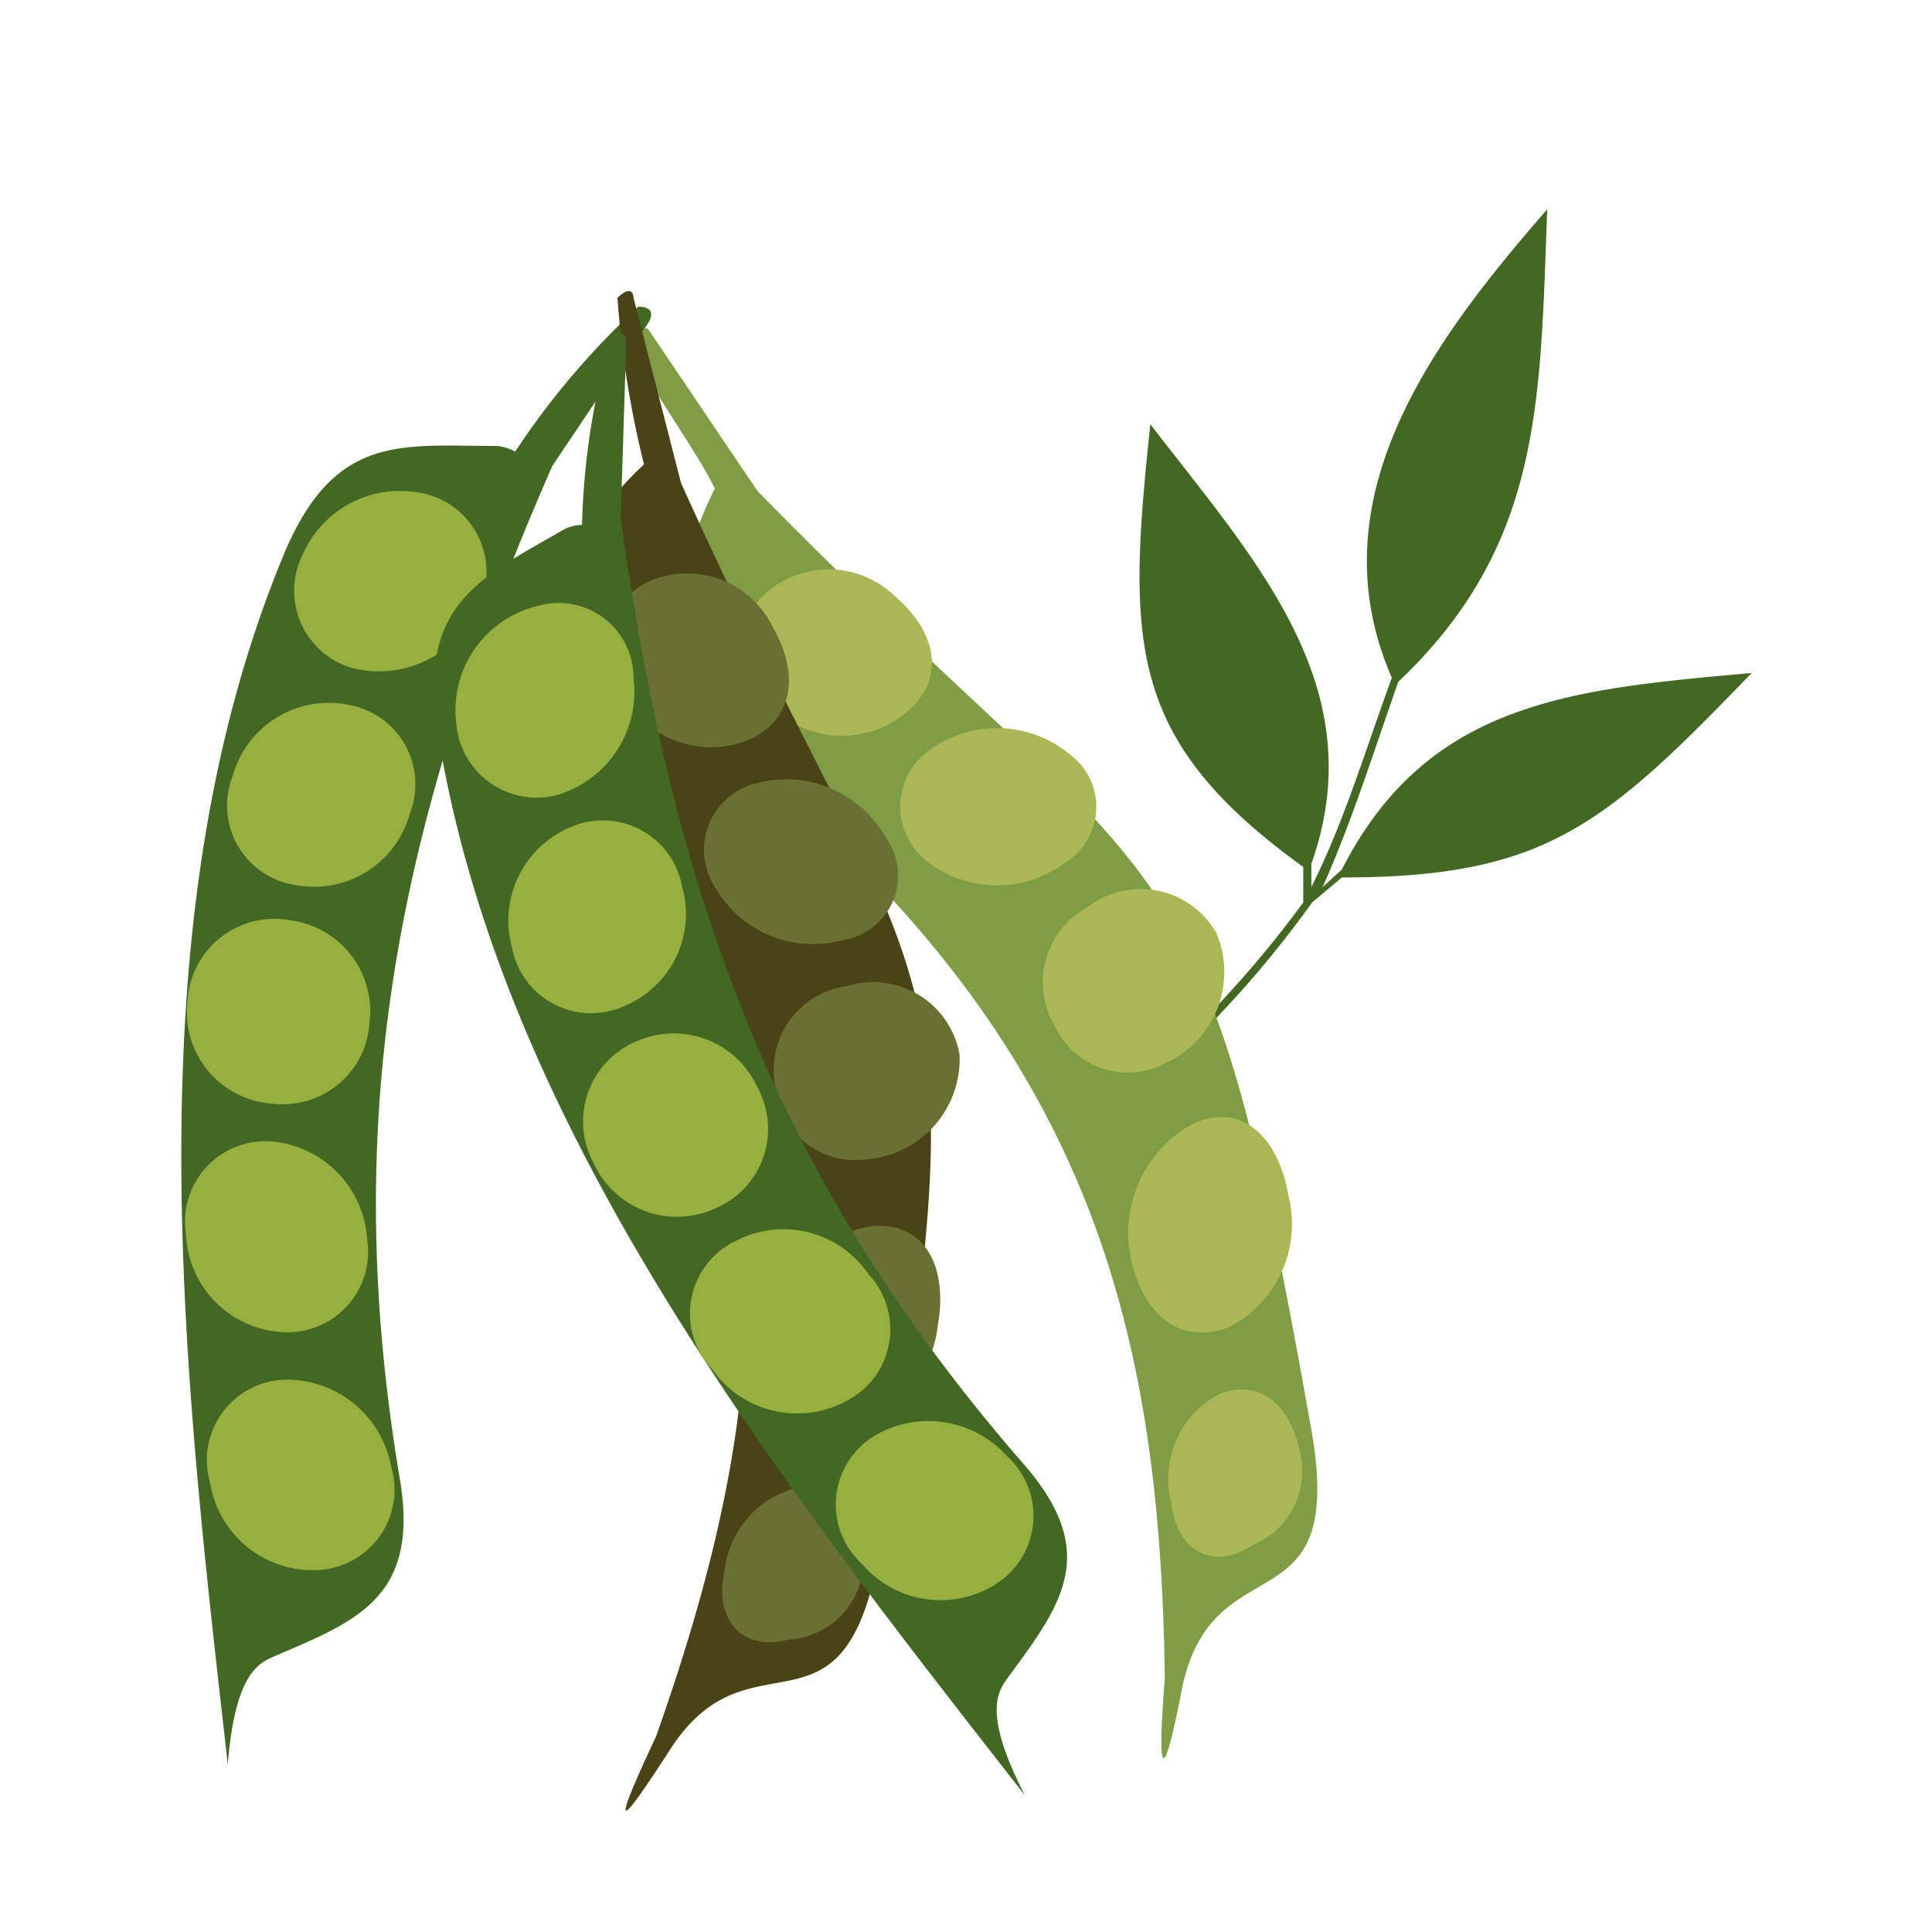 <svg id="f690e1bb-8675-44bf-a146-6be080b1a898" data-name="Layer 1" xmlns="http://www.w3.org/2000/svg" viewBox="0 0 24 24">
  <title>crop_pigeonpea</title>
  <path d="M16.67,10.8l-.24.22c.37-.83.64-1.7.94-2.55C19.16,6.77,19.13,5,19.22,2.6c-1.41,1.62-2.9,3.59-1.93,5.82-.32.87-.58,1.76-1,2.6l0-.29c.78-2.2-.71-3.78-2-5.46C14,8,14,9.19,16.19,10.77l0,.44a13.45,13.45,0,0,1-2.66,2.72s0,.05,0,.06v0s0,0,.08,0a13.14,13.14,0,0,0,2.69-2.78l.37-.31c2.51,0,3.25-.63,5.09-2.54C19.55,8.56,17.74,8.7,16.67,10.8Z" style="fill: #436823"/>
  <path d="M16.29,17.76C14.92,10,14.56,11.36,9.41,6.1l-1.35-2S8,4,7.88,4.21s.72,1.27,1,1.86c0,0-1.16,2.13.22,3.25,4.37,3.55,5.31,7,5.37,11.53-.11,1.36,0,1.25.22.09C15.09,19.14,16.73,20.26,16.29,17.76Z" style="fill: #7f9d45"/>
  <path d="M11.11,7.4a1.18,1.18,0,0,0-1.63,0,.92.92,0,0,0,.17,1.44,1.24,1.24,0,0,0,1.62,0C11.76,8.43,11.63,7.84,11.11,7.4Z" style="fill: #abb755"/>
  <path d="M13.3,9.38a1.42,1.42,0,0,0-1.77-.05.86.86,0,0,0,0,1.38,1.41,1.41,0,0,0,1.71,0A.81.81,0,0,0,13.3,9.38Z" style="fill: #abb755"/>
  <path d="M14.49,13.2a1.24,1.24,0,0,0,.62-1.61,1.08,1.08,0,0,0-1.6-.32,1.06,1.06,0,0,0-.41,1.47A1,1,0,0,0,14.49,13.2Z" style="fill: #abb755"/>
  <path d="M15.26,16.49A1.44,1.44,0,0,0,16,14.83c-.11-.65-.54-1.16-1.18-.87a1.54,1.54,0,0,0-.77,1.68C14.18,16.26,14.61,16.73,15.26,16.49Z" style="fill: #abb755"/>
  <path d="M16.14,18c-.11-.52-.48-.89-1-.68a1.19,1.19,0,0,0-.59,1.35c.07.59.51.85,1,.53A1,1,0,0,0,16.14,18Z" style="fill: #abb755"/>
  <path d="M7.93,3.81A9.72,9.72,0,0,0,6.4,5.61a.63.63,0,0,0-.22-.07c-1.18,0-2-.16-2.63,1.29C1.61,11.44,2.27,17,2.83,21.92c.09-1.17.41-1.27.59-1.35,1-.43,1.79-.72,1.55-2.18-.78-4.61,0-8.28,1.89-12.6h0L8.06,4S8.18,3.81,7.93,3.81Z" style="fill: #436823"/>
  <path d="M5.37,6.16a1.32,1.32,0,0,0-1.61.73A1,1,0,0,0,4.38,8.3a1.36,1.36,0,0,0,1.56-.75A1,1,0,0,0,5.37,6.16Z" style="fill: #96af3e"/>
  <path d="M4.35,8.76a1.24,1.24,0,0,0-1.46.88A1,1,0,0,0,3.71,11a1.23,1.23,0,0,0,1.38-.89A1,1,0,0,0,4.35,8.76Z" style="fill: #96af3e"/>
  <path d="M3.38,13.71a1.08,1.08,0,0,0,1.21-1,1.14,1.14,0,0,0-1-1.28,1.08,1.08,0,0,0-1.26,1A1.14,1.14,0,0,0,3.38,13.71Z" style="fill: #96af3e"/>
  <path d="M3.56,16.55a1,1,0,0,0,1-1.16,1.3,1.3,0,0,0-1.18-1.21,1,1,0,0,0-1.07,1.15A1.27,1.27,0,0,0,3.56,16.55Z" style="fill: #96af3e"/>
  <path d="M3.51,17.14a1,1,0,0,0-.9,1.28A1.29,1.29,0,0,0,4,19.5a1,1,0,0,0,.86-1.28A1.32,1.32,0,0,0,3.51,17.14Z" style="fill: #96af3e"/>
  <path d="M8.46,6l-.59-2.3s0-.19-.2,0A12.28,12.28,0,0,0,8,5.77s-1.82,1.6-.92,3.12c2.88,4.85,2.58,8.41,1.07,12.68-.58,1.24-.47,1.16.17.17,1-1.56,2.15.06,2.6-2.44C12.29,11.51,11.48,12.69,8.46,6Z" style="fill: #494417"/>
  <path d="M9.25,9.21c.61-.23.69-.83.35-1.42a1.18,1.18,0,0,0-1.53-.57.91.91,0,0,0-.33,1.41A1.24,1.24,0,0,0,9.25,9.21Z" style="fill: #697032"/>
  <path d="M10.46,11.68A.81.81,0,0,0,11,10.4a1.42,1.42,0,0,0-1.64-.66A.85.85,0,0,0,8.87,11,1.4,1.4,0,0,0,10.46,11.68Z" style="fill: #697032"/>
  <path d="M10.52,12.25a1.05,1.05,0,0,0-.89,1.24,1,1,0,0,0,1.15.91,1.25,1.25,0,0,0,1.14-1.3A1.09,1.09,0,0,0,10.52,12.25Z" style="fill: #697032"/>
  <path d="M10.84,15.23a1.55,1.55,0,0,0-1.3,1.31c-.11.62.13,1.21.83,1.21a1.45,1.45,0,0,0,1.28-1.29C11.77,15.81,11.54,15.18,10.84,15.23Z" style="fill: #697032"/>
  <path d="M10,18.46a1.2,1.2,0,0,0-1,1.06c-.13.57.19,1,.79.85a1,1,0,0,0,.94-.94C10.76,18.91,10.54,18.44,10,18.46Z" style="fill: #697032"/>
  <path d="M12.52,20.84c.67-.91,1.16-1.55.19-2.66-3.08-3.54-4.35-7.06-5-11.74h0l.07-2.19s0-.19-.19-.06a9.27,9.27,0,0,0-.36,2.33A.52.52,0,0,0,7,6.58c-1,.58-1.81.91-1.57,2.47C6.21,14,9.67,18.38,12.73,22.3,12.19,21.25,12.41,21,12.52,20.84Z" style="fill: #436823"/>
  <path d="M6.94,9.87a1.34,1.34,0,0,0,.93-1.45.93.93,0,0,0-1.2-.89A1.33,1.33,0,0,0,5.67,9,1,1,0,0,0,6.94,9.87Z" style="fill: #96af3e"/>
  <path d="M7.75,12.5A1.24,1.24,0,0,0,8.47,11a1,1,0,0,0-1.32-.75,1.26,1.26,0,0,0-.79,1.52A1,1,0,0,0,7.75,12.5Z" style="fill: #96af3e"/>
  <path d="M9.41,13.51a1.14,1.14,0,0,0-1.49-.58,1.08,1.08,0,0,0-.55,1.51A1.14,1.14,0,0,0,8.91,15,1.07,1.07,0,0,0,9.41,13.51Z" style="fill: #96af3e"/>
  <path d="M10.79,15.83a1.28,1.28,0,0,0-1.64-.42A1,1,0,0,0,8.84,17a1.29,1.29,0,0,0,1.7.39A1,1,0,0,0,10.79,15.83Z" style="fill: #96af3e"/>
  <path d="M12.51,18.09a1.31,1.31,0,0,0-1.7-.22,1,1,0,0,0-.1,1.56,1.28,1.28,0,0,0,1.73.2A1,1,0,0,0,12.51,18.09Z" style="fill: #96af3e"/>
</svg>
